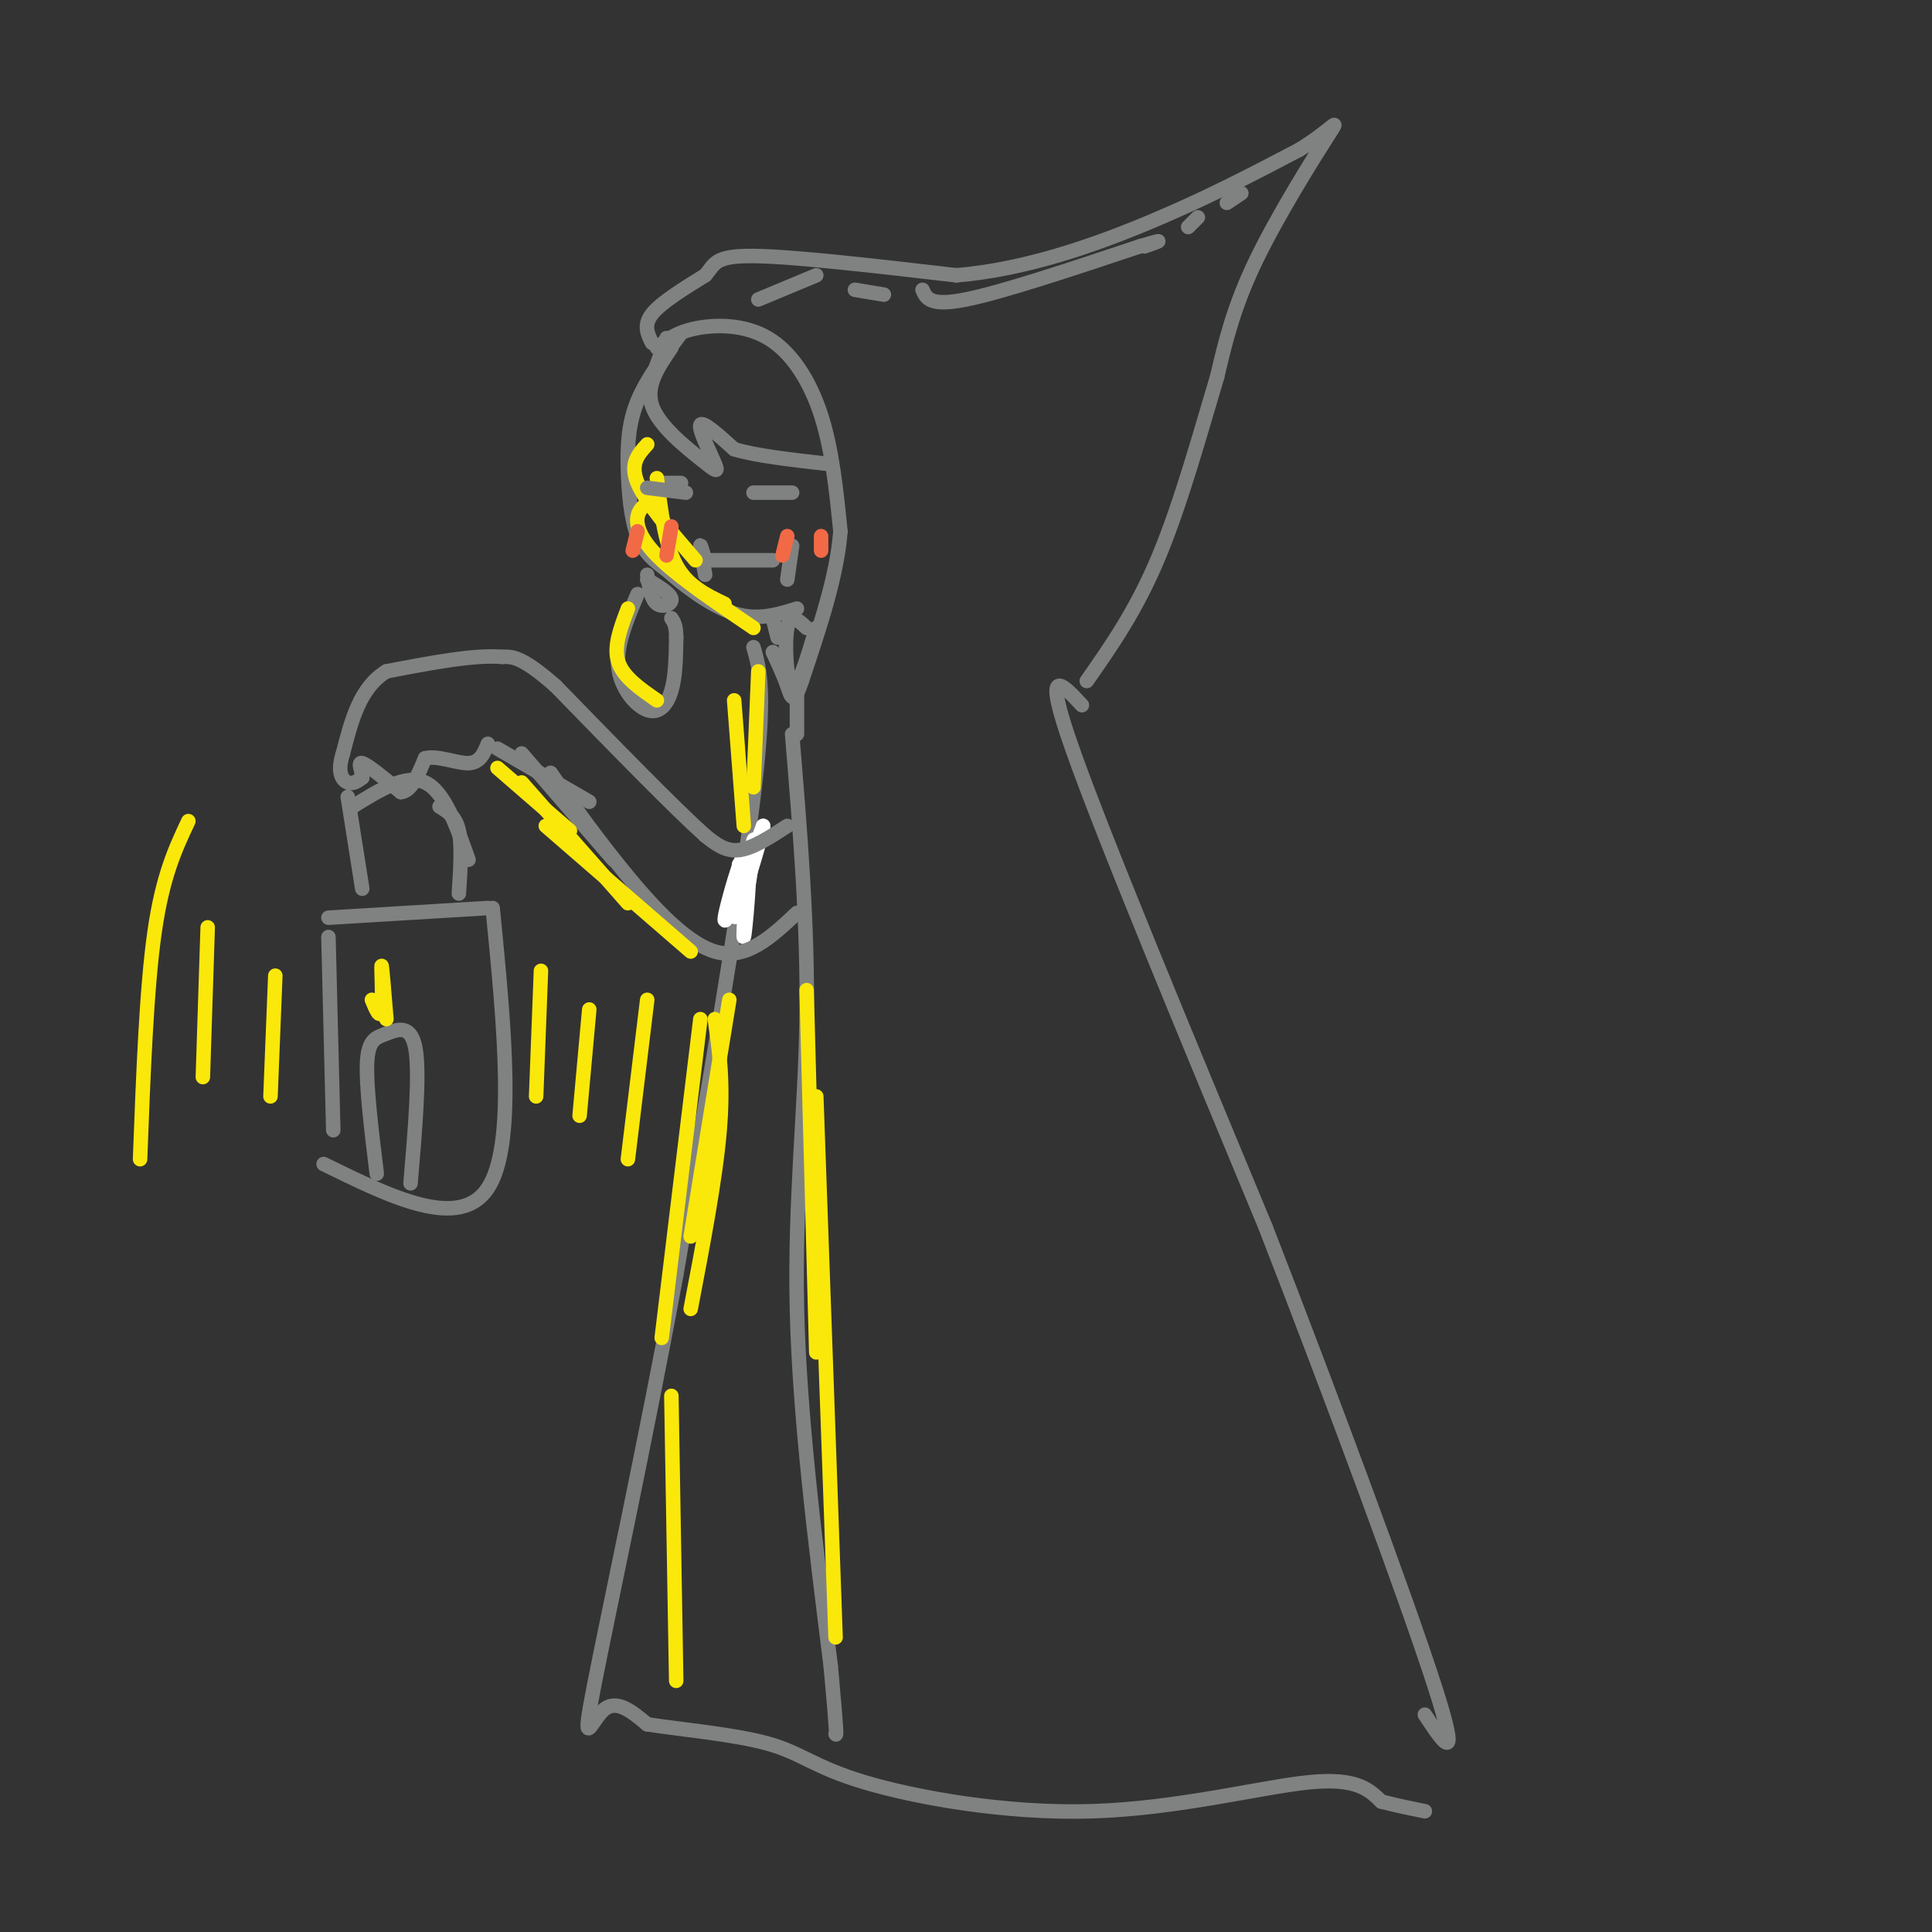 <svg viewBox='0 0 400 400' version='1.1' xmlns='http://www.w3.org/2000/svg' xmlns:xlink='http://www.w3.org/1999/xlink'><rect x="0" y="0" width="400" height="400" fill="#333333" stroke="none"/><g fill='none' stroke='rgb(128,130,130)' stroke-width='3' stroke-linecap='round' stroke-linejoin='round'><path d='M138,70c0.000,0.000 -4.000,11.000 -4,11'/><path d='M141,69c-3.554,4.708 -7.107,9.417 -9,14c-1.893,4.583 -2.125,9.042 -2,14c0.125,4.958 0.607,10.417 2,14c1.393,3.583 3.696,5.292 6,7'/><path d='M138,118c3.467,3.133 9.133,7.467 14,9c4.867,1.533 8.933,0.267 13,-1'/><path d='M136,72c1.988,-1.583 3.976,-3.167 8,-4c4.024,-0.833 10.083,-0.917 15,2c4.917,2.917 8.690,8.833 11,16c2.310,7.167 3.155,15.583 4,24'/><path d='M174,110c-0.667,9.167 -4.333,20.083 -8,31'/><path d='M166,141c-1.778,5.356 -2.222,3.244 -3,1c-0.778,-2.244 -1.889,-4.622 -3,-7'/><path d='M135,71c-0.917,-1.833 -1.833,-3.667 0,-6c1.833,-2.333 6.417,-5.167 11,-8'/><path d='M146,57c2.067,-2.311 1.733,-4.089 10,-4c8.267,0.089 25.133,2.044 42,4'/><path d='M198,57c14.044,-1.156 28.156,-6.044 40,-11c11.844,-4.956 21.422,-9.978 31,-15'/><path d='M269,31c6.952,-4.262 8.833,-7.417 6,-3c-2.833,4.417 -10.381,16.405 -15,26c-4.619,9.595 -6.310,16.798 -8,24'/><path d='M252,78c-3.244,10.800 -7.356,25.800 -12,37c-4.644,11.200 -9.822,18.600 -15,26'/><path d='M157,62c0.000,0.000 12.000,-5.000 12,-5'/><path d='M177,60c0.000,0.000 6.000,1.000 6,1'/><path d='M191,60c0.750,1.750 1.500,3.500 9,2c7.500,-1.500 21.750,-6.250 36,-11'/><path d='M236,51c6.167,-1.833 3.583,-0.917 1,0'/><path d='M246,47c0.000,0.000 2.000,-2.000 2,-2'/><path d='M254,42c0.000,0.000 3.000,-2.000 3,-2'/><path d='M224,146c-4.167,-4.500 -8.333,-9.000 -2,9c6.333,18.000 23.167,58.500 40,99'/><path d='M262,254c14.089,36.244 29.311,77.356 35,95c5.689,17.644 1.844,11.822 -2,6'/><path d='M136,100c0.000,0.000 5.000,0.000 5,0'/><path d='M156,102c0.000,0.000 8.000,0.000 8,0'/><path d='M145,116c0.000,0.000 15.000,0.000 15,0'/><path d='M164,113c0.000,0.000 -1.000,7.000 -1,7'/><path d='M146,116c-0.500,-1.750 -1.000,-3.500 -1,-3c0.000,0.500 0.500,3.250 1,6'/><path d='M160,128c0.000,0.000 1.000,4.000 1,4'/><path d='M139,72c-2.697,3.928 -5.394,7.856 -4,12c1.394,4.144 6.879,8.502 10,11c3.121,2.498 3.879,3.134 3,1c-0.879,-2.134 -3.394,-7.038 -3,-8c0.394,-0.962 3.697,2.019 7,5'/><path d='M152,93c4.333,1.333 11.667,2.167 19,3'/><path d='M134,119c0.400,2.556 0.800,5.111 2,6c1.200,0.889 3.200,0.111 3,-1c-0.200,-1.111 -2.600,-2.556 -5,-4'/><path d='M132,123c-2.226,5.268 -4.452,10.536 -4,15c0.452,4.464 3.583,8.125 6,9c2.417,0.875 4.119,-1.036 5,-4c0.881,-2.964 0.940,-6.982 1,-11'/><path d='M140,132c0.000,-2.500 -0.500,-3.250 -1,-4'/><path d='M167,130c-1.689,-1.600 -3.378,-3.200 -4,0c-0.622,3.200 -0.178,11.200 1,12c1.178,0.800 3.089,-5.600 5,-12'/><path d='M156,134c1.333,4.667 2.667,9.333 0,31c-2.667,21.667 -9.333,60.333 -16,99'/><path d='M140,264c-6.333,34.286 -14.167,70.500 -17,85c-2.833,14.500 -0.667,7.286 2,5c2.667,-2.286 5.833,0.357 9,3'/><path d='M134,357c6.425,1.011 17.987,2.039 25,4c7.013,1.961 9.478,4.856 20,8c10.522,3.144 29.102,6.539 47,6c17.898,-0.539 35.114,-5.011 45,-6c9.886,-0.989 12.443,1.506 15,4'/><path d='M286,373c4.000,1.000 6.500,1.500 9,2'/><path d='M164,152c1.644,19.889 3.289,39.778 3,59c-0.289,19.222 -2.511,37.778 -2,60c0.511,22.222 3.756,48.111 7,74'/><path d='M172,345c1.333,14.667 1.167,14.333 1,14'/><path d='M165,152c0.000,0.000 0.000,-10.000 0,-10'/></g>
<g fill='none' stroke='rgb(255,255,255)' stroke-width='3' stroke-linecap='round' stroke-linejoin='round'><path d='M153,179c-0.369,6.226 -0.738,12.452 0,10c0.738,-2.452 2.583,-13.583 3,-15c0.417,-1.417 -0.595,6.881 -1,9c-0.405,2.119 -0.202,-1.940 0,-6'/><path d='M155,177c-0.346,4.072 -1.212,17.251 -1,17c0.212,-0.251 1.500,-13.933 1,-17c-0.500,-3.067 -2.788,4.482 -4,9c-1.212,4.518 -1.346,6.005 0,3c1.346,-3.005 4.173,-10.503 7,-18'/><path d='M158,171c-0.022,1.111 -3.578,12.889 -5,17c-1.422,4.111 -0.711,0.556 0,-3'/></g>
<g fill='none' stroke='rgb(128,130,130)' stroke-width='3' stroke-linecap='round' stroke-linejoin='round'><path d='M163,171c-3.583,2.333 -7.167,4.667 -10,5c-2.833,0.333 -4.917,-1.333 -7,-3'/><path d='M146,173c-6.333,-5.667 -18.667,-18.333 -31,-31'/><path d='M115,142c-7.000,-6.167 -9.000,-6.083 -11,-6'/><path d='M104,136c-5.833,-0.500 -14.917,1.250 -24,3'/><path d='M80,139c-5.500,3.333 -7.250,10.167 -9,17'/><path d='M71,156c-1.311,4.022 -0.089,5.578 1,6c1.089,0.422 2.044,-0.289 3,-1'/><path d='M75,161c0.111,-1.089 -1.111,-3.311 0,-3c1.111,0.311 4.556,3.156 8,6'/><path d='M83,164c2.167,-0.167 3.583,-3.583 5,-7'/><path d='M88,157c2.600,-0.689 6.600,1.089 9,1c2.400,-0.089 3.200,-2.044 4,-4'/><path d='M103,155c0.000,0.000 19.000,11.000 19,11'/><path d='M108,156c0.000,0.000 19.000,22.000 19,22'/><path d='M114,160c4.067,5.844 8.133,11.689 14,19c5.867,7.311 13.533,16.089 20,18c6.467,1.911 11.733,-3.044 17,-8'/><path d='M73,167c5.500,-3.417 11.000,-6.833 15,-5c4.000,1.833 6.500,8.917 9,16'/><path d='M91,167c1.667,1.000 3.333,2.000 4,5c0.667,3.000 0.333,8.000 0,13'/><path d='M72,165c0.000,0.000 3.000,19.000 3,19'/><path d='M68,190c0.000,0.000 33.000,-2.000 33,-2'/><path d='M68,194c0.000,0.000 1.000,40.000 1,40'/><path d='M67,241c14.083,6.917 28.167,13.833 34,5c5.833,-8.833 3.417,-33.417 1,-58'/><path d='M78,243c-1.113,-9.119 -2.226,-18.238 -2,-23c0.226,-4.762 1.792,-5.167 4,-6c2.208,-0.833 5.060,-2.095 6,3c0.940,5.095 -0.030,16.548 -1,28'/></g>
<g fill='none' stroke='rgb(250,232,11)' stroke-width='3' stroke-linecap='round' stroke-linejoin='round'><path d='M77,207c0.867,2.089 1.733,4.178 2,2c0.267,-2.178 -0.067,-8.622 0,-9c0.067,-0.378 0.533,5.311 1,11'/><path d='M57,202c0.000,0.000 -1.000,25.000 -1,25'/><path d='M43,192c0.000,0.000 -1.000,31.000 -1,31'/><path d='M39,170c-2.667,5.667 -5.333,11.333 -7,23c-1.667,11.667 -2.333,29.333 -3,47'/><path d='M112,201c0.000,0.000 -1.000,26.000 -1,26'/><path d='M122,209c0.000,0.000 -2.000,22.000 -2,22'/><path d='M134,207c0.000,0.000 -4.000,33.000 -4,33'/><path d='M145,211c0.000,0.000 -8.000,66.000 -8,66'/><path d='M148,211c0.917,6.500 1.833,13.000 1,23c-0.833,10.000 -3.417,23.500 -6,37'/><path d='M151,207c0.000,0.000 -8.000,49.000 -8,49'/><path d='M152,145c0.000,0.000 2.000,26.000 2,26'/><path d='M157,139c0.000,0.000 -1.000,24.000 -1,24'/><path d='M134,92c-1.833,2.000 -3.667,4.000 -2,8c1.667,4.000 6.833,10.000 12,16'/><path d='M136,99c0.833,6.833 1.667,13.667 4,18c2.333,4.333 6.167,6.167 10,8'/><path d='M136,103c-1.822,1.000 -3.644,2.000 -4,4c-0.356,2.000 0.756,5.000 5,9c4.244,4.000 11.622,9.000 19,14'/><path d='M130,126c-1.500,3.917 -3.000,7.833 -2,11c1.000,3.167 4.500,5.583 8,8'/><path d='M103,159c0.000,0.000 15.000,13.000 15,13'/><path d='M108,162c0.000,0.000 22.000,25.000 22,25'/><path d='M113,171c0.000,0.000 30.000,26.000 30,26'/><path d='M167,205c0.000,0.000 2.000,75.000 2,75'/><path d='M169,227c0.000,0.000 4.000,112.000 4,112'/><path d='M139,289c0.000,0.000 1.000,59.000 1,59'/></g>
<g fill='none' stroke='rgb(242,105,70)' stroke-width='3' stroke-linecap='round' stroke-linejoin='round'><path d='M132,110c0.000,0.000 -1.000,4.000 -1,4'/><path d='M139,109c0.000,0.000 -1.000,6.000 -1,6'/><path d='M163,111c0.000,0.000 -1.000,4.000 -1,4'/><path d='M170,111c0.000,0.000 0.000,3.000 0,3'/></g>
<g fill='none' stroke='rgb(128,130,130)' stroke-width='3' stroke-linecap='round' stroke-linejoin='round'><path d='M134,101c0.000,0.000 8.000,1.000 8,1'/></g>
</svg>
